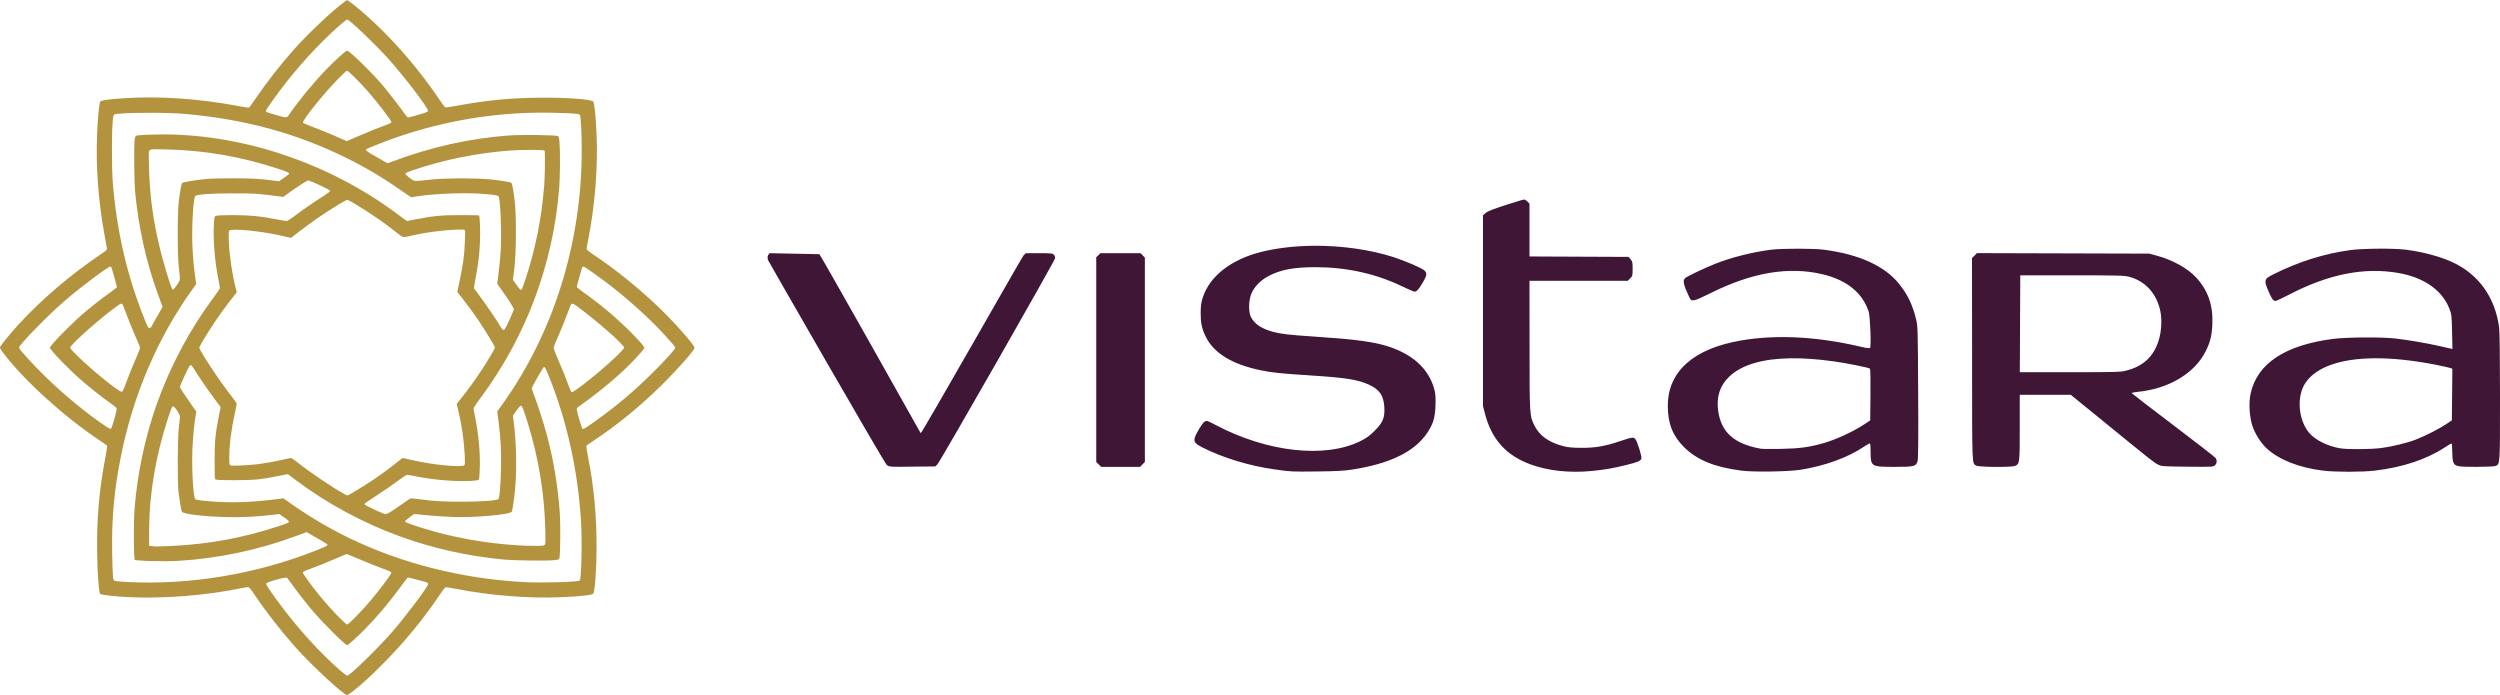 <?xml version="1.0" encoding="UTF-8"?>
<svg xmlns="http://www.w3.org/2000/svg" xmlns:xlink="http://www.w3.org/1999/xlink" width="176pt" height="48.93pt" viewBox="0 0 176 48.93" version="1.1">
<defs>
<clipPath id="clip1">
  <path d="M 0 0 L 49 0 L 49 48.93 L 0 48.93 Z M 0 0 "/>
</clipPath>
</defs>
<g id="surface1">
<path style=" stroke:none;fill-rule:nonzero;fill:rgb(24.939%,8.879%,21.365%);fill-opacity:1;" d="M 167.184 25.223 C 168.434 25.215 169.867 25.367 171.449 25.672 C 171.945 25.773 172.418 25.879 172.496 25.906 L 172.645 25.961 L 172.629 27.773 L 172.609 29.594 L 172.195 29.871 C 171.719 30.191 170.672 30.723 170.07 30.949 C 169.438 31.191 168.398 31.441 167.652 31.539 C 166.922 31.637 165.266 31.648 164.758 31.562 C 163.871 31.414 163.008 30.988 162.578 30.488 C 161.789 29.566 161.66 27.887 162.316 26.934 C 163.082 25.824 164.797 25.238 167.184 25.223 Z M 126.074 25.223 C 126.973 25.211 127.984 25.285 129.098 25.441 C 130.043 25.57 131.578 25.883 131.648 25.953 C 131.676 25.98 131.691 26.809 131.68 27.797 L 131.664 29.594 L 131.281 29.848 C 130.465 30.387 129.316 30.922 128.406 31.188 C 127.367 31.488 126.68 31.578 125.352 31.602 C 124.668 31.613 124.047 31.609 123.965 31.59 C 122.066 31.25 121.152 30.422 120.953 28.875 C 120.832 27.902 121.094 27.121 121.754 26.5 C 122.633 25.676 124.09 25.25 126.074 25.223 Z M 142.227 19.383 L 145.883 19.383 C 149.199 19.383 149.574 19.395 149.918 19.492 C 151.039 19.797 151.828 20.672 152.086 21.891 C 152.215 22.508 152.168 23.359 151.961 23.996 C 151.609 25.105 150.879 25.785 149.703 26.086 C 149.289 26.195 149.023 26.203 145.727 26.203 L 142.195 26.203 Z M 77.469 17.824 L 77.324 17.969 L 77.176 18.109 L 77.176 32.523 L 77.348 32.695 L 77.523 32.867 L 80.258 32.867 L 80.43 32.695 L 80.598 32.523 L 80.598 18.133 L 80.445 17.977 L 80.293 17.824 Z M 54.172 17.824 L 54.078 17.965 C 53.996 18.086 54.066 18.305 54.066 18.305 C 54.113 18.41 62.273 32.629 62.43 32.734 C 62.629 32.871 62.645 32.875 64.238 32.852 L 65.848 32.836 L 65.992 32.691 C 66.199 32.48 74.285 18.32 74.285 18.168 C 74.285 18.094 74.242 17.988 74.188 17.93 C 74.102 17.836 73.984 17.824 73.156 17.824 L 72.223 17.824 L 72.055 17.984 C 71.961 18.074 64.875 30.559 64.816 30.496 C 64.816 30.496 57.77 17.934 57.68 17.895 Z M 139.18 17.82 L 139.008 17.992 L 138.828 18.168 L 138.836 25.297 C 138.836 32.953 138.82 32.613 139.133 32.781 C 139.324 32.891 141.645 32.902 141.871 32.797 C 142.184 32.652 142.191 32.598 142.191 30.098 L 142.191 27.793 L 145.781 27.793 L 148.047 29.637 C 151.594 32.527 151.648 32.57 151.93 32.707 C 152.184 32.832 152.27 32.836 154.008 32.855 C 155.766 32.871 155.824 32.871 155.938 32.75 C 156.078 32.609 156.094 32.41 155.973 32.238 C 155.922 32.168 154.582 31.125 152.992 29.922 C 151.402 28.719 150.09 27.707 150.074 27.68 C 150.055 27.652 150.238 27.613 150.469 27.59 C 152.684 27.375 154.52 26.281 155.297 24.695 C 155.605 24.059 155.711 23.645 155.75 22.836 C 155.812 21.488 155.438 20.422 154.59 19.516 C 154.008 18.891 152.953 18.305 151.887 18.012 L 151.309 17.855 Z M 167.422 17.508 C 166.66 17.512 165.895 17.547 165.441 17.609 C 163.609 17.859 161.781 18.438 160.012 19.328 C 159.398 19.633 159.371 19.738 159.691 20.484 C 159.926 21.027 160.035 21.188 160.191 21.188 C 160.254 21.188 160.68 20.988 161.145 20.746 C 163.93 19.297 166.43 18.801 168.832 19.215 C 170.656 19.531 171.945 20.438 172.445 21.754 C 172.59 22.129 172.602 22.242 172.625 23.363 L 172.652 24.566 L 172.484 24.531 C 172.387 24.512 172.02 24.426 171.656 24.344 C 170.844 24.16 169.527 23.934 168.652 23.832 C 167.68 23.719 165.242 23.734 164.246 23.859 C 160.871 24.293 158.906 25.594 158.445 27.699 C 158.305 28.355 158.352 29.293 158.562 29.961 C 158.742 30.516 159.164 31.191 159.566 31.559 C 160.445 32.371 161.855 32.926 163.551 33.133 C 164.426 33.238 166.262 33.238 167.172 33.133 C 169.137 32.906 170.855 32.332 172.133 31.484 C 172.352 31.336 172.562 31.219 172.59 31.219 C 172.617 31.219 172.637 31.461 172.637 31.766 C 172.637 32.07 172.668 32.402 172.703 32.508 C 172.816 32.832 172.965 32.867 174.312 32.867 C 174.98 32.867 175.59 32.84 175.668 32.809 C 176.012 32.68 176 32.801 176 27.949 C 176 25.113 175.977 23.332 175.938 23.043 C 175.641 20.895 174.48 19.293 172.617 18.441 C 171.754 18.051 170.551 17.727 169.363 17.578 C 168.934 17.523 168.18 17.5 167.422 17.508 Z M 126.562 17.508 C 125.824 17.508 125.082 17.531 124.699 17.578 C 123.383 17.746 121.938 18.105 120.762 18.566 C 120.047 18.848 118.777 19.453 118.641 19.574 C 118.445 19.75 118.508 20.031 118.93 20.934 C 119.09 21.266 119.184 21.25 120.492 20.602 C 123.387 19.172 125.93 18.75 128.293 19.305 C 130.004 19.707 131.121 20.609 131.555 21.938 C 131.66 22.266 131.746 24.402 131.648 24.496 C 131.613 24.531 131.367 24.5 130.98 24.406 C 127.953 23.695 125.074 23.543 122.59 23.965 C 119.219 24.539 117.41 26.152 117.414 28.582 C 117.414 29.816 117.762 30.688 118.559 31.48 C 119.473 32.383 120.691 32.887 122.605 33.133 C 123.445 33.242 125.883 33.207 126.738 33.074 C 128.457 32.805 130.109 32.207 131.23 31.441 C 131.418 31.32 131.594 31.219 131.629 31.219 C 131.672 31.219 131.691 31.43 131.691 31.805 C 131.691 32.848 131.723 32.867 133.371 32.867 C 134.77 32.867 134.887 32.836 134.996 32.469 C 135.047 32.312 135.059 30.895 135.039 27.617 C 135.016 23.164 135.012 22.965 134.895 22.484 C 134.645 21.453 134.293 20.727 133.699 19.988 C 132.68 18.719 130.883 17.902 128.391 17.578 C 128.027 17.531 127.297 17.508 126.562 17.508 Z M 92.488 17.301 C 91.172 17.316 89.891 17.457 88.777 17.738 C 86.672 18.27 85.18 19.43 84.684 20.918 C 84.559 21.301 84.531 21.512 84.527 22.012 C 84.523 22.703 84.602 23.109 84.855 23.645 C 85.418 24.844 86.715 25.648 88.77 26.07 C 89.547 26.234 90.176 26.297 92.367 26.438 C 94.766 26.594 95.598 26.727 96.375 27.082 C 97.121 27.422 97.414 27.848 97.457 28.68 C 97.496 29.41 97.359 29.746 96.77 30.332 C 96.41 30.691 96.207 30.84 95.762 31.059 C 93.27 32.285 89.211 31.832 85.602 29.93 C 84.992 29.605 84.961 29.598 84.809 29.68 C 84.641 29.773 84.152 30.59 84.098 30.871 C 84.047 31.117 84.172 31.262 84.664 31.508 C 86.105 32.234 87.961 32.797 89.715 33.043 C 90.91 33.211 90.855 33.211 92.723 33.191 C 94.086 33.176 94.59 33.148 95.211 33.055 C 97.855 32.645 99.594 31.793 100.473 30.48 C 100.902 29.836 101.02 29.441 101.059 28.559 C 101.074 27.988 101.062 27.734 100.984 27.441 C 100.605 25.988 99.488 24.949 97.684 24.375 C 96.672 24.055 95.375 23.883 92.516 23.695 C 90.754 23.578 90.176 23.512 89.625 23.363 C 88.816 23.141 88.336 22.824 88.074 22.336 C 87.887 21.996 87.895 21.176 88.086 20.699 C 88.277 20.203 88.746 19.723 89.32 19.426 C 90.18 18.977 91.102 18.809 92.637 18.809 C 94.82 18.816 96.844 19.262 98.707 20.156 C 99.141 20.367 99.539 20.535 99.594 20.535 C 99.73 20.535 99.902 20.344 100.18 19.863 C 100.461 19.379 100.477 19.227 100.277 19.039 C 100.09 18.867 98.945 18.375 98.094 18.098 C 96.414 17.562 94.414 17.289 92.488 17.301 Z M 107.293 14.047 C 107.238 14.047 106.648 14.223 105.98 14.441 C 105.105 14.723 104.715 14.879 104.586 14.996 L 104.402 15.156 L 104.402 28.59 L 104.539 29.113 C 105.004 30.934 106.051 32.09 107.809 32.715 C 109.012 33.145 110.488 33.305 112.016 33.16 C 112.883 33.082 113.574 32.965 114.465 32.742 C 115.297 32.535 115.5 32.453 115.555 32.277 C 115.598 32.141 115.262 31.062 115.125 30.906 C 115 30.762 114.895 30.777 114.121 31.035 C 113 31.414 112.328 31.531 111.336 31.527 C 110.66 31.523 110.383 31.496 110.012 31.398 C 109.031 31.137 108.383 30.668 108.027 29.965 C 107.684 29.281 107.68 29.254 107.68 24.297 L 107.676 19.77 L 114.594 19.77 L 114.762 19.598 C 114.93 19.438 114.938 19.395 114.938 18.918 C 114.938 18.473 114.922 18.398 114.793 18.254 L 114.652 18.086 L 107.676 18.055 L 107.676 14.336 L 107.535 14.191 C 107.457 14.113 107.348 14.047 107.293 14.047 "/>
<g clip-path="url(#clip1)" clip-rule="nonzero">
<path style=" stroke:none;fill-rule:nonzero;fill:rgb(70.554%,57.733%,24.345%);fill-opacity:1;" d="M 28.73 40.66 C 28.797 40.664 29 40.711 29.223 40.773 C 29.477 40.844 29.789 40.926 29.914 40.961 C 30.086 41.012 30.145 41.047 30.145 41.109 C 30.145 41.281 28.746 43.156 27.719 44.359 C 26.715 45.535 24.637 47.566 24.441 47.566 C 24.402 47.566 24.16 47.387 23.906 47.164 C 22.488 45.906 21.055 44.336 19.805 42.672 C 19.102 41.73 18.719 41.168 18.738 41.086 C 18.758 40.977 20.109 40.598 20.203 40.68 C 20.238 40.707 20.383 40.891 20.52 41.09 C 20.871 41.59 21.441 42.324 21.934 42.914 C 22.641 43.762 24.297 45.418 24.441 45.418 C 24.512 45.418 25.117 44.871 25.664 44.32 C 26.559 43.414 27.441 42.367 28.285 41.199 C 28.492 40.914 28.68 40.672 28.711 40.664 C 28.715 40.66 28.719 40.66 28.73 40.66 Z M 24.41 39.004 C 24.434 39.004 24.84 39.172 25.312 39.375 C 25.785 39.578 26.449 39.844 26.785 39.969 C 27.496 40.23 27.527 40.242 27.547 40.332 C 27.559 40.41 26.824 41.398 26.168 42.188 C 25.566 42.91 24.539 43.969 24.441 43.969 C 24.402 43.969 24.164 43.758 23.906 43.496 C 23.402 42.984 22.91 42.438 22.461 41.883 C 21.934 41.238 21.32 40.395 21.32 40.316 C 21.32 40.266 21.391 40.219 21.527 40.168 C 22.152 39.938 23.219 39.512 23.754 39.277 C 24.09 39.125 24.387 39.004 24.41 39.004 Z M 12.18 28.602 C 12.297 28.602 12.668 29.156 12.668 29.332 C 12.668 29.406 12.637 29.734 12.594 30.055 C 12.5 30.801 12.484 33.98 12.57 34.68 C 12.652 35.312 12.758 35.941 12.805 36.027 C 12.887 36.188 14.359 36.363 15.895 36.402 C 16.992 36.43 18.008 36.383 19.07 36.258 L 19.656 36.188 L 19.965 36.398 C 20.359 36.668 20.395 36.715 20.285 36.793 C 20.242 36.828 19.938 36.941 19.609 37.047 C 17.086 37.871 14.738 38.305 12.121 38.434 C 11.172 38.48 10.887 38.484 10.648 38.441 L 10.496 38.414 L 10.5 37.227 C 10.512 34.77 10.965 32.082 11.82 29.465 C 12.051 28.766 12.121 28.602 12.18 28.602 Z M 36.672 28.566 L 36.68 28.566 C 36.762 28.578 36.855 28.816 37.156 29.785 C 37.906 32.203 38.32 34.699 38.387 37.207 C 38.41 38.191 38.406 38.289 38.34 38.359 C 38.273 38.426 38.176 38.434 37.574 38.426 C 37.195 38.422 36.777 38.414 36.645 38.402 C 34.176 38.266 31.746 37.824 29.531 37.109 C 28.719 36.848 28.52 36.766 28.52 36.703 C 28.52 36.668 28.664 36.539 28.84 36.414 L 29.156 36.188 L 29.441 36.211 C 29.602 36.227 30.043 36.266 30.43 36.305 C 30.816 36.34 31.477 36.379 31.902 36.395 C 33.477 36.449 35.918 36.23 36.031 36.02 C 36.09 35.91 36.238 34.816 36.289 34.109 C 36.383 32.855 36.336 31.078 36.18 29.816 L 36.109 29.262 L 36.359 28.906 C 36.516 28.684 36.617 28.57 36.672 28.566 Z M 13.418 25.699 C 13.461 25.699 13.559 25.812 13.66 25.977 C 13.992 26.516 14.598 27.402 15.059 28.023 L 15.531 28.656 L 15.398 29.344 C 15.152 30.605 15.109 31.051 15.109 32.426 C 15.105 33.406 15.117 33.699 15.164 33.742 C 15.207 33.789 15.508 33.805 16.504 33.805 C 17.902 33.805 18.324 33.762 19.594 33.508 L 20.262 33.379 L 20.879 33.84 C 23.043 35.461 25.59 36.832 28.172 37.766 C 30.449 38.594 32.879 39.141 35.367 39.383 C 36.207 39.465 38.539 39.496 39.066 39.43 C 39.332 39.398 39.359 39.387 39.387 39.277 C 39.445 39.027 39.465 36.91 39.414 36.172 C 39.281 34.242 38.969 32.344 38.48 30.555 C 38.281 29.809 37.812 28.363 37.586 27.781 C 37.504 27.566 37.434 27.367 37.434 27.336 C 37.434 27.266 38.215 25.887 38.277 25.852 C 38.352 25.805 38.398 25.891 38.672 26.562 C 39.914 29.664 40.68 33.117 40.902 36.656 C 40.988 38.027 40.934 40.75 40.816 40.867 C 40.711 40.973 38.145 41.047 36.906 40.98 C 34.684 40.859 32.57 40.539 30.43 39.996 C 26.801 39.074 23.551 37.602 20.578 35.523 L 19.945 35.082 L 19.152 35.18 C 17.648 35.359 16.395 35.402 15.105 35.316 C 14.312 35.266 13.816 35.199 13.742 35.141 C 13.605 35.027 13.488 32.898 13.547 31.586 C 13.59 30.711 13.68 29.766 13.773 29.238 L 13.82 28.977 L 13.633 28.715 C 12.988 27.789 12.668 27.305 12.668 27.234 C 12.668 27.195 12.82 26.832 13.008 26.43 C 13.25 25.902 13.363 25.699 13.418 25.699 Z M 40.281 21.383 C 40.355 21.371 40.457 21.438 40.645 21.578 C 42.023 22.586 43.934 24.273 43.934 24.473 C 43.934 24.652 42.219 26.199 41.012 27.105 C 40.336 27.613 40.273 27.652 40.211 27.574 C 40.184 27.547 40.074 27.27 39.957 26.953 C 39.844 26.641 39.586 25.996 39.379 25.523 C 39.176 25.055 38.996 24.609 38.988 24.539 C 38.969 24.441 39.035 24.254 39.227 23.836 C 39.461 23.316 39.875 22.285 40.102 21.664 C 40.168 21.484 40.207 21.395 40.281 21.383 Z M 8.535 21.383 C 8.621 21.375 8.664 21.48 8.758 21.75 C 8.934 22.242 9.359 23.301 9.617 23.863 C 9.75 24.16 9.859 24.441 9.859 24.488 C 9.859 24.539 9.723 24.887 9.559 25.262 C 9.301 25.84 9.148 26.219 8.699 27.414 C 8.664 27.504 8.605 27.574 8.559 27.578 C 8.512 27.586 8.254 27.422 7.949 27.195 C 6.742 26.289 4.941 24.656 4.941 24.473 C 4.941 24.266 7.227 22.25 8.312 21.5 C 8.418 21.43 8.484 21.383 8.535 21.383 Z M 41.07 18.766 C 41.152 18.766 42.234 19.531 43.039 20.156 C 44.285 21.121 45.75 22.453 46.695 23.477 C 47.445 24.297 47.531 24.402 47.531 24.484 C 47.531 24.59 46.918 25.273 45.938 26.25 C 44.656 27.523 43.422 28.566 41.914 29.645 C 41.203 30.152 41.074 30.23 41.004 30.188 C 40.961 30.16 40.656 29.133 40.605 28.855 C 40.59 28.754 40.617 28.715 40.82 28.57 C 42.438 27.422 43.93 26.141 44.879 25.086 C 45.117 24.82 45.332 24.57 45.352 24.535 C 45.402 24.445 45.215 24.215 44.465 23.445 C 43.492 22.457 42.312 21.453 41.172 20.652 C 40.883 20.445 40.633 20.25 40.617 20.223 C 40.605 20.191 40.664 19.93 40.746 19.648 C 40.828 19.367 40.914 19.055 40.945 18.953 C 40.98 18.824 41.02 18.766 41.07 18.766 Z M 7.77 18.766 C 7.809 18.766 7.855 18.836 7.887 18.953 C 7.914 19.055 8.004 19.371 8.086 19.656 C 8.168 19.945 8.234 20.191 8.234 20.211 C 8.234 20.23 7.992 20.418 7.699 20.633 C 7.09 21.066 6.277 21.711 5.754 22.164 C 5.199 22.645 4.035 23.801 3.75 24.156 L 3.492 24.48 L 3.699 24.746 C 3.984 25.109 5.027 26.156 5.645 26.695 C 6.305 27.273 7.227 28 7.762 28.371 C 7.996 28.531 8.199 28.707 8.215 28.754 C 8.242 28.855 7.902 30.086 7.82 30.168 C 7.777 30.219 7.699 30.18 7.398 29.98 C 6.09 29.098 4.457 27.754 3.191 26.512 C 2.281 25.625 1.34 24.59 1.34 24.473 C 1.34 24.273 3.426 22.145 4.605 21.137 C 5.797 20.121 7.605 18.766 7.77 18.766 Z M 24.449 14.066 C 24.535 14.066 25.496 14.648 26.238 15.145 C 26.895 15.586 27.301 15.883 27.961 16.406 C 28.406 16.758 28.32 16.746 29.156 16.547 C 29.879 16.383 31.07 16.219 31.871 16.18 C 32.645 16.145 32.727 16.148 32.746 16.25 C 32.75 16.285 32.746 16.637 32.727 17.027 C 32.688 18.059 32.598 18.668 32.27 20.195 L 32.191 20.555 L 32.504 20.945 C 32.93 21.484 33.367 22.082 33.746 22.648 C 34.203 23.336 34.844 24.391 34.844 24.461 C 34.844 24.543 34.344 25.395 33.887 26.078 C 33.434 26.766 33.035 27.316 32.547 27.938 L 32.152 28.438 L 32.289 29.016 C 32.527 30.016 32.66 30.984 32.719 32.078 C 32.742 32.539 32.738 32.695 32.691 32.746 C 32.543 32.93 30.465 32.727 29.012 32.391 L 28.34 32.238 L 27.961 32.539 C 27.355 33.02 26.746 33.465 26.129 33.875 C 25.43 34.336 24.531 34.879 24.465 34.875 C 24.438 34.875 24.375 34.852 24.328 34.828 C 23.398 34.32 21.801 33.242 20.91 32.527 C 20.719 32.371 20.523 32.246 20.477 32.246 C 20.43 32.246 20.238 32.281 20.055 32.328 C 19.598 32.445 18.629 32.621 18.098 32.684 C 17.441 32.762 16.305 32.812 16.215 32.766 C 16.148 32.73 16.141 32.656 16.141 32.211 C 16.141 31.336 16.285 30.195 16.539 29.066 C 16.609 28.754 16.664 28.469 16.664 28.426 C 16.664 28.387 16.516 28.164 16.332 27.938 C 15.531 26.934 14.031 24.672 14.031 24.473 C 14.031 24.391 14.617 23.418 15.105 22.691 C 15.508 22.094 16.016 21.398 16.492 20.801 L 16.668 20.574 L 16.582 20.227 C 16.332 19.246 16.156 18.02 16.109 16.992 C 16.086 16.465 16.094 16.293 16.137 16.238 C 16.285 16.062 18.371 16.262 19.82 16.594 L 20.492 16.75 L 20.719 16.57 C 21.262 16.137 22.035 15.57 22.633 15.168 C 23.398 14.652 24.363 14.066 24.449 14.066 Z M 21.688 12.703 C 21.84 12.703 23.219 13.355 23.242 13.438 C 23.25 13.469 23.066 13.613 22.828 13.766 C 22.098 14.23 21.457 14.672 20.848 15.125 C 20.508 15.383 20.23 15.559 20.168 15.559 C 20.113 15.559 19.773 15.5 19.41 15.43 C 18.305 15.215 17.598 15.145 16.402 15.145 C 15.703 15.145 15.285 15.164 15.211 15.195 C 15.098 15.242 15.094 15.262 15.059 15.719 C 14.988 16.766 15.117 18.41 15.367 19.637 C 15.43 19.934 15.48 20.219 15.48 20.266 C 15.48 20.309 15.301 20.594 15.078 20.887 C 13.398 23.129 12.008 25.73 11.047 28.414 C 10.211 30.762 9.66 33.371 9.465 35.906 C 9.418 36.52 9.41 38.734 9.457 39.16 L 9.484 39.422 L 9.75 39.453 C 10.215 39.508 11.793 39.527 12.492 39.488 C 15.355 39.324 18.211 38.719 20.934 37.703 L 21.582 37.461 L 22.297 37.867 C 22.691 38.09 23.023 38.297 23.043 38.32 C 23.094 38.402 22.984 38.461 22.238 38.758 C 18.035 40.422 13.359 41.199 8.949 40.973 C 8.531 40.953 8.145 40.918 8.086 40.895 C 7.945 40.844 7.938 40.754 7.898 38.984 C 7.852 36.574 8.027 34.566 8.5 32.188 C 9.363 27.824 11.102 23.762 13.555 20.355 L 13.816 19.992 L 13.746 19.52 C 13.637 18.758 13.594 18.27 13.547 17.336 C 13.488 16.008 13.605 13.918 13.75 13.797 C 13.891 13.68 14.867 13.613 16.402 13.613 C 17.906 13.613 18.117 13.625 19.523 13.809 L 19.945 13.863 L 20.246 13.641 C 20.781 13.25 21.621 12.703 21.688 12.703 Z M 37.41 10.551 C 37.914 10.555 38.32 10.57 38.34 10.602 C 38.383 10.676 38.363 12.395 38.312 13.066 C 38.129 15.359 37.715 17.441 37.012 19.602 C 36.883 20.004 36.75 20.355 36.715 20.383 C 36.672 20.418 36.637 20.406 36.574 20.332 C 36.523 20.281 36.398 20.113 36.297 19.965 L 36.113 19.699 L 36.211 18.891 C 36.348 17.777 36.359 15.148 36.234 14.133 C 36.145 13.391 36.059 12.934 36 12.875 C 35.941 12.816 35.332 12.715 34.535 12.633 C 33.586 12.531 31.398 12.531 30.41 12.637 C 29.047 12.777 29.203 12.789 28.848 12.531 C 28.68 12.41 28.543 12.273 28.543 12.234 C 28.543 12.18 28.684 12.113 29.094 11.973 C 31.227 11.25 33.582 10.773 35.879 10.598 C 36.301 10.566 36.902 10.551 37.41 10.551 Z M 10.926 10.508 C 11.102 10.508 11.363 10.512 11.77 10.523 C 14.445 10.586 16.957 11.023 19.562 11.875 C 20.234 12.098 20.391 12.172 20.34 12.254 C 20.324 12.277 20.164 12.398 19.977 12.527 L 19.645 12.758 L 19.262 12.711 C 18.277 12.582 17.777 12.555 16.426 12.551 C 15.52 12.551 14.77 12.57 14.426 12.609 C 13.738 12.68 12.883 12.824 12.828 12.879 C 12.773 12.934 12.684 13.398 12.594 14.086 C 12.484 14.957 12.484 18.02 12.594 18.891 C 12.699 19.727 12.703 19.711 12.449 20.074 C 12.328 20.246 12.211 20.391 12.188 20.391 C 12.164 20.391 12.129 20.355 12.105 20.309 C 11.988 20.098 11.5 18.477 11.289 17.613 C 10.777 15.551 10.539 13.797 10.488 11.715 C 10.461 10.723 10.465 10.656 10.539 10.578 C 10.59 10.531 10.637 10.512 10.926 10.508 Z M 10.496 7.941 C 11.445 7.938 12.445 7.965 13.066 8.023 C 17.332 8.41 20.957 9.41 24.492 11.172 C 25.953 11.898 27.102 12.598 28.738 13.75 L 28.938 13.887 L 29.352 13.824 C 30.707 13.617 32.926 13.543 34.207 13.664 C 34.953 13.734 35.059 13.754 35.105 13.84 C 35.238 14.09 35.328 16.621 35.242 17.773 C 35.215 18.16 35.152 18.816 35.098 19.23 L 35.008 19.984 L 35.27 20.352 C 35.785 21.074 36.172 21.676 36.172 21.77 C 36.172 21.82 36.027 22.172 35.852 22.551 C 35.617 23.059 35.512 23.242 35.457 23.242 C 35.41 23.242 35.312 23.129 35.199 22.938 C 34.926 22.477 34.223 21.441 33.793 20.875 C 33.582 20.594 33.398 20.344 33.379 20.312 C 33.363 20.285 33.406 19.957 33.48 19.59 C 33.66 18.672 33.746 17.957 33.789 17.086 C 33.824 16.371 33.785 15.234 33.727 15.172 C 33.707 15.152 33.129 15.145 32.438 15.145 C 31.066 15.145 30.57 15.188 29.344 15.43 C 28.984 15.5 28.68 15.559 28.656 15.559 C 28.641 15.559 28.359 15.355 28.035 15.113 C 23.125 11.422 16.824 9.336 10.957 9.469 C 10.34 9.48 9.77 9.512 9.684 9.531 C 9.551 9.566 9.527 9.59 9.488 9.766 C 9.418 10.125 9.438 12.777 9.523 13.625 C 9.77 16.086 10.312 18.512 11.09 20.629 C 11.215 20.969 11.344 21.324 11.379 21.43 L 11.445 21.609 L 11.133 22.148 C 10.961 22.445 10.773 22.781 10.711 22.898 C 10.551 23.211 10.469 23.188 10.297 22.77 C 8.977 19.602 8.188 16.227 7.926 12.641 C 7.867 11.809 7.863 9.383 7.926 8.664 C 7.957 8.258 7.988 8.102 8.039 8.066 C 8.145 7.984 9.277 7.941 10.496 7.941 Z M 38.176 7.93 C 38.406 7.93 38.633 7.934 38.859 7.938 C 40.266 7.969 40.742 8.004 40.812 8.074 C 40.891 8.148 40.953 9.309 40.953 10.617 C 40.949 17.098 38.969 23.43 35.383 28.441 L 35.008 28.965 L 35.102 29.715 C 35.254 30.922 35.297 31.777 35.27 32.988 C 35.242 34.215 35.172 35.043 35.086 35.137 C 34.992 35.234 33.895 35.316 32.562 35.32 C 31.266 35.324 30.543 35.285 29.531 35.145 C 29.137 35.09 28.918 35.078 28.863 35.102 C 28.82 35.125 28.605 35.277 28.387 35.43 C 27.719 35.914 27.262 36.199 27.152 36.195 C 27.098 36.195 26.844 36.098 26.59 35.984 C 25.934 35.684 25.664 35.543 25.664 35.496 C 25.664 35.441 25.672 35.438 26.652 34.793 C 27.09 34.512 27.695 34.086 28.004 33.852 C 28.344 33.598 28.605 33.43 28.668 33.43 C 28.727 33.43 29.016 33.48 29.316 33.543 C 30.543 33.789 32.184 33.922 33.227 33.852 C 33.598 33.824 33.703 33.805 33.723 33.746 C 33.738 33.707 33.762 33.359 33.777 32.973 C 33.812 31.902 33.699 30.605 33.453 29.391 C 33.391 29.086 33.34 28.801 33.34 28.754 C 33.34 28.707 33.555 28.379 33.82 28.027 C 35.387 25.934 36.73 23.469 37.633 21.047 C 38.578 18.504 39.152 15.93 39.367 13.254 C 39.43 12.484 39.445 10.676 39.391 10.059 C 39.363 9.684 39.344 9.621 39.262 9.578 C 39.129 9.504 36.66 9.473 35.805 9.539 C 33.023 9.746 30.297 10.359 27.566 11.391 L 27.289 11.496 L 27.105 11.391 C 27.004 11.332 26.699 11.16 26.434 11.008 C 25.848 10.676 25.719 10.578 25.777 10.516 C 25.844 10.445 27.145 9.934 27.961 9.652 C 31.266 8.516 34.746 7.93 38.176 7.93 Z M 24.434 4.977 C 24.512 4.977 25.316 5.773 25.875 6.406 C 26.559 7.18 27.555 8.48 27.555 8.594 C 27.555 8.629 27.469 8.688 27.348 8.734 C 26.766 8.945 25.449 9.477 24.973 9.691 C 24.672 9.828 24.418 9.938 24.402 9.934 C 24.387 9.934 24.223 9.863 24.043 9.777 C 23.543 9.543 22.441 9.09 21.867 8.879 C 21.586 8.777 21.344 8.664 21.332 8.633 C 21.273 8.477 22.727 6.66 23.816 5.539 C 24.117 5.23 24.395 4.977 24.434 4.977 Z M 24.441 1.375 C 24.605 1.375 26.48 3.172 27.402 4.207 C 28.586 5.543 30.172 7.637 30.137 7.82 C 30.125 7.871 29.945 7.941 29.465 8.078 C 29.102 8.184 28.777 8.266 28.738 8.27 C 28.695 8.27 28.609 8.188 28.543 8.09 C 28.316 7.75 27.457 6.629 27.016 6.098 C 26.191 5.117 24.609 3.57 24.434 3.57 C 24.336 3.57 23.648 4.191 22.957 4.902 C 22.09 5.793 21.004 7.113 20.359 8.062 C 20.188 8.316 20.176 8.316 19.434 8.098 C 18.746 7.898 18.727 7.891 18.727 7.809 C 18.727 7.727 19.051 7.258 19.719 6.359 C 20.957 4.707 22.43 3.098 23.887 1.805 C 24.152 1.57 24.402 1.375 24.441 1.375 Z M 24.434 0.004 L 24.258 0.125 C 23.535 0.629 21.777 2.277 20.773 3.395 C 19.77 4.516 18.801 5.75 17.984 6.953 C 17.766 7.277 17.559 7.555 17.531 7.574 C 17.5 7.586 17.133 7.535 16.711 7.453 C 14.078 6.953 11.215 6.754 8.828 6.91 C 7.594 6.988 7.105 7.059 7.051 7.168 C 6.98 7.305 6.871 8.43 6.832 9.504 C 6.746 11.746 6.918 14.082 7.336 16.418 C 7.426 16.898 7.508 17.359 7.52 17.445 C 7.543 17.598 7.543 17.602 7.023 17.949 C 4.949 19.352 2.891 21.109 1.273 22.879 C 0.777 23.418 0.082 24.266 0.016 24.414 C -0.027 24.496 0.008 24.555 0.23 24.852 C 1.727 26.809 4.48 29.309 6.969 30.973 C 7.277 31.176 7.535 31.363 7.547 31.387 C 7.555 31.41 7.496 31.777 7.418 32.199 C 6.973 34.547 6.801 36.559 6.84 38.977 C 6.859 40.246 6.945 41.512 7.027 41.777 C 7.047 41.832 7.152 41.859 7.434 41.898 C 9.965 42.234 13.664 42.059 16.684 41.465 C 17.051 41.391 17.395 41.336 17.453 41.336 C 17.547 41.336 17.629 41.426 17.938 41.895 C 18.66 42.977 19.789 44.43 20.723 45.48 C 21.898 46.809 24.184 48.93 24.434 48.93 C 24.473 48.93 24.672 48.797 24.879 48.637 C 25.504 48.145 26.18 47.527 27.051 46.637 C 28.547 45.125 29.816 43.57 30.973 41.848 C 31.148 41.586 31.324 41.363 31.359 41.348 C 31.395 41.336 31.734 41.387 32.121 41.457 C 34.523 41.93 37.227 42.141 39.516 42.043 C 40.852 41.984 41.691 41.895 41.762 41.793 C 41.883 41.637 42 40.016 42 38.48 C 42 36.293 41.809 34.238 41.406 32.211 C 41.328 31.793 41.27 31.426 41.281 31.395 C 41.289 31.367 41.512 31.207 41.77 31.035 C 43.387 29.973 45.07 28.602 46.562 27.129 C 47.738 25.969 48.895 24.656 48.895 24.48 C 48.895 24.332 47.891 23.156 46.945 22.195 C 45.492 20.719 43.617 19.164 41.883 17.996 C 41.445 17.703 41.297 17.586 41.297 17.512 C 41.297 17.465 41.359 17.125 41.43 16.766 C 41.883 14.469 42.102 11.688 42 9.488 C 41.941 8.176 41.852 7.266 41.762 7.148 C 41.637 6.98 39.609 6.844 37.719 6.879 C 35.781 6.914 34.215 7.07 32.34 7.414 C 31.879 7.496 31.461 7.566 31.406 7.566 C 31.332 7.566 31.23 7.453 30.98 7.074 C 29.664 5.117 28.043 3.191 26.402 1.645 C 25.789 1.066 24.898 0.309 24.609 0.117 L 24.434 0.004 "/>
</g>
</g>
</svg>
